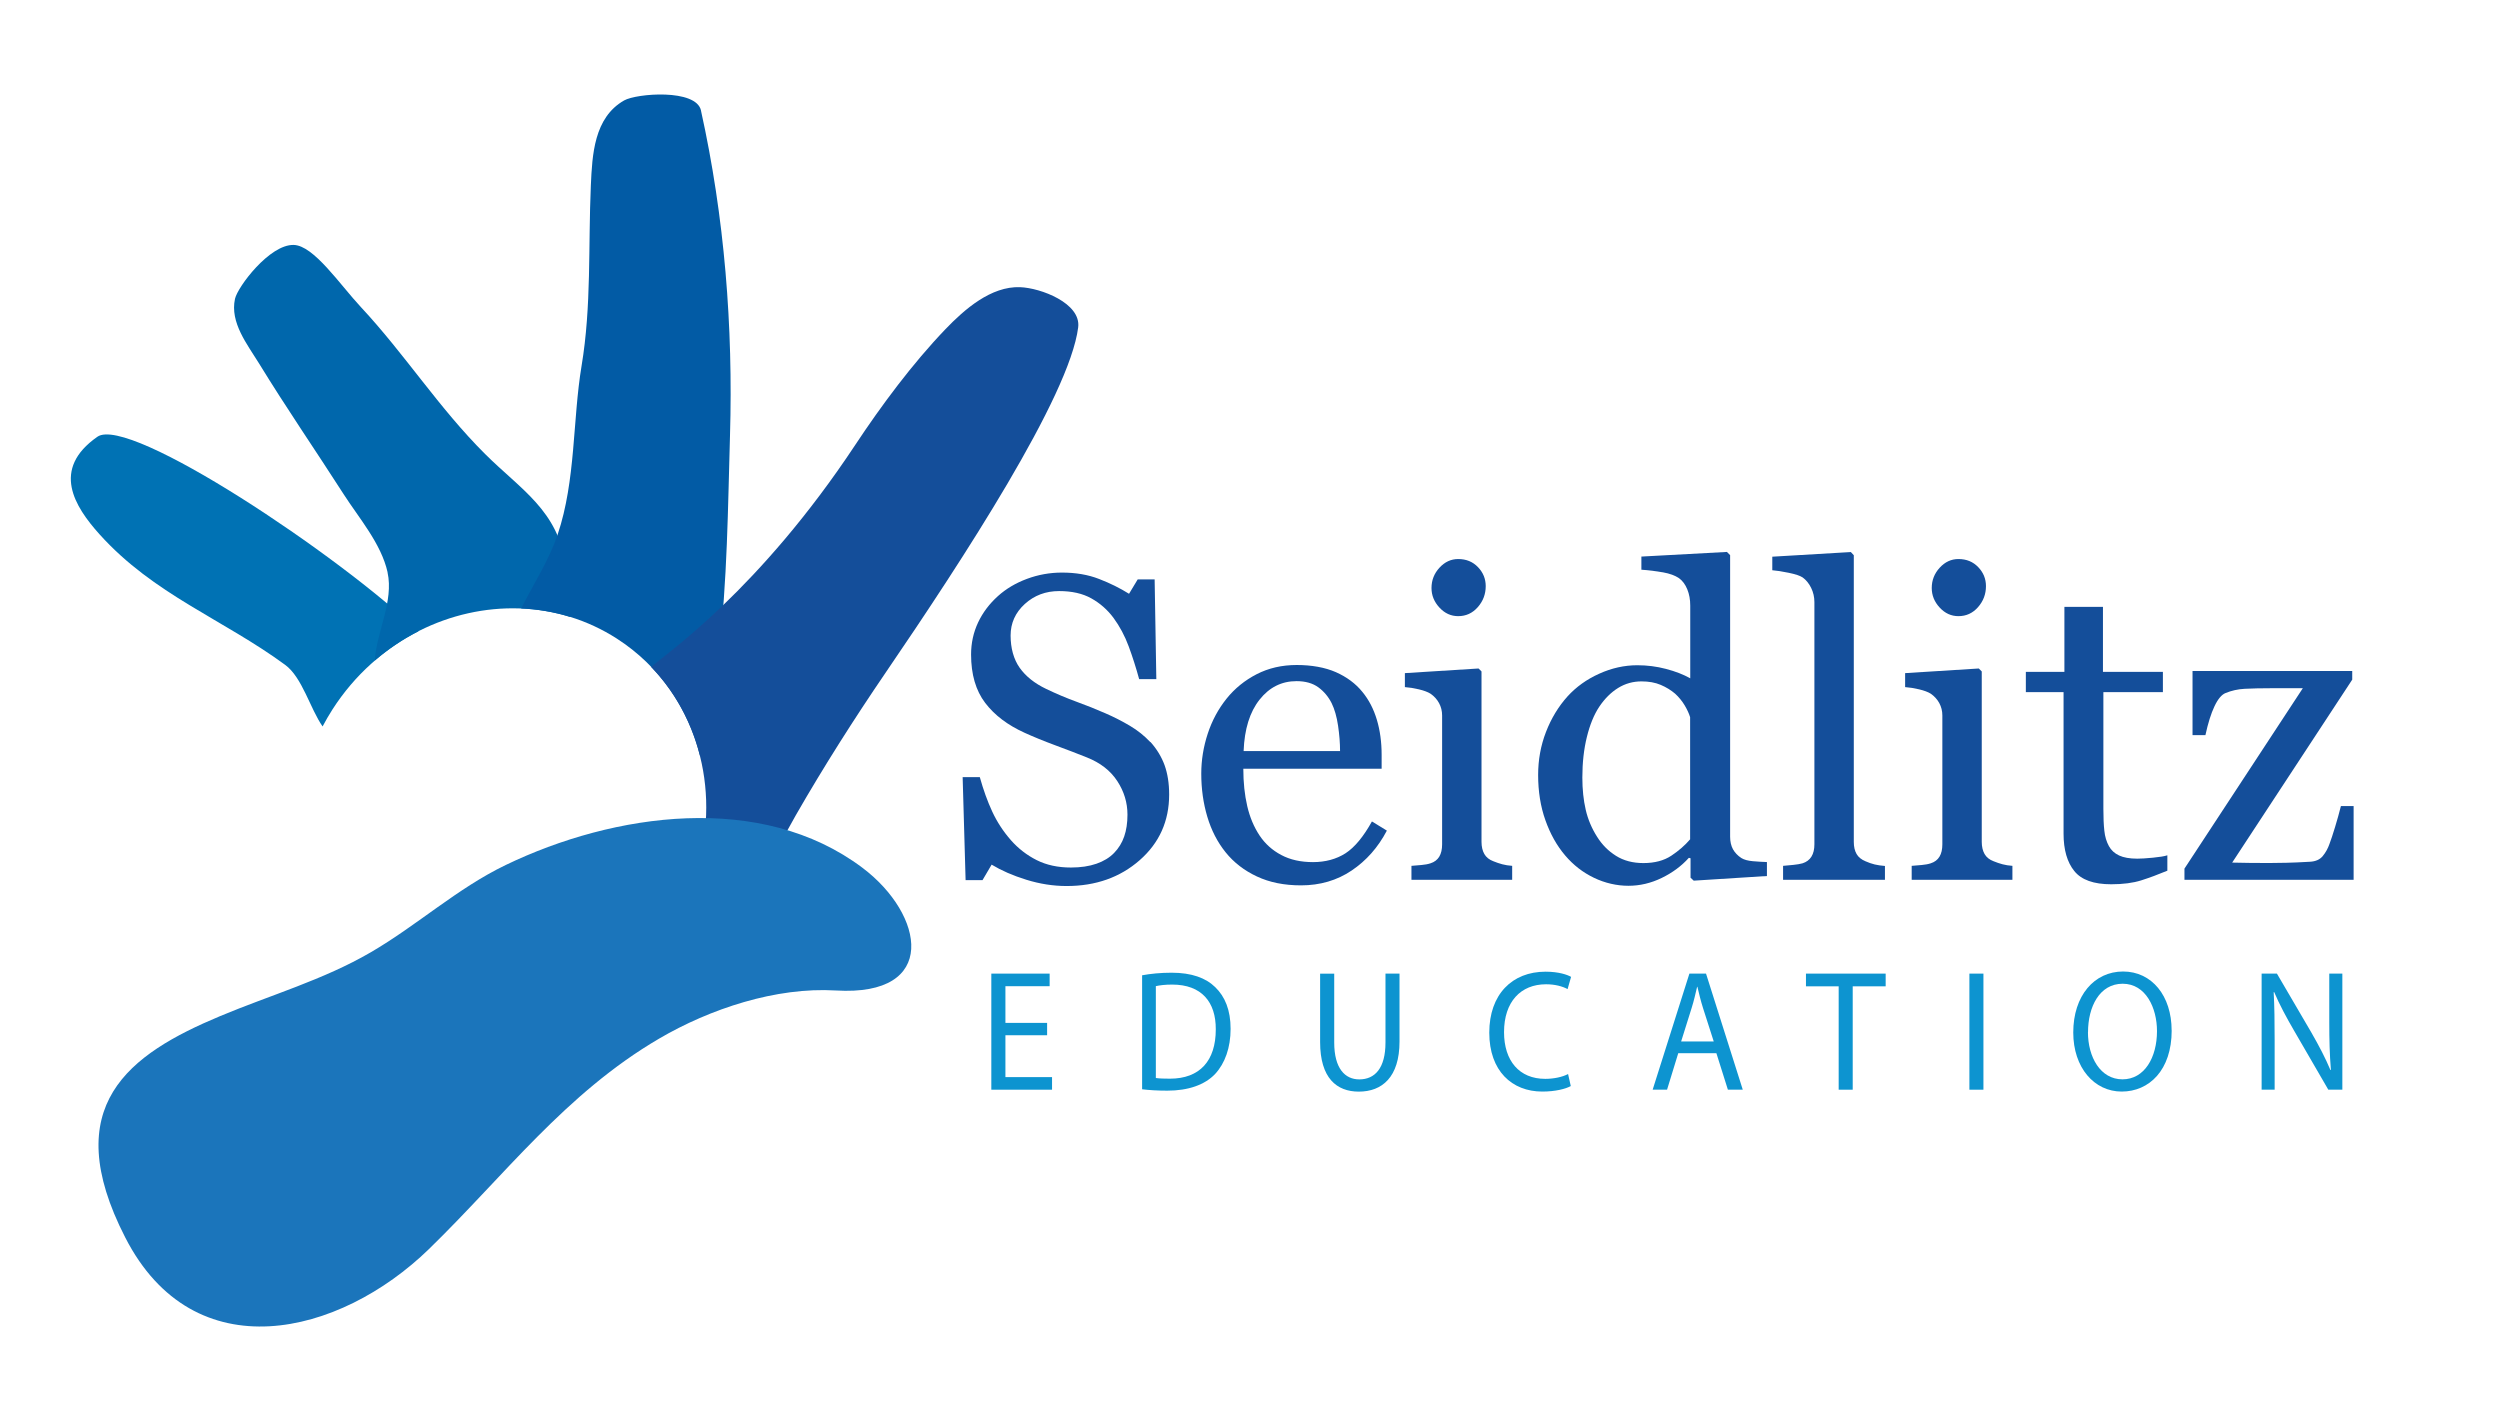 <?xml version="1.0" encoding="UTF-8"?>
<svg xmlns="http://www.w3.org/2000/svg" version="1.1" viewBox="0 0 415 234.36">
  <defs>
    <style>
      .cls-1 {
        fill: #1b75bb;
      }

      .cls-2 {
        fill: #144e9a;
      }

      .cls-3 {
        fill: #025ba5;
      }

      .cls-4 {
        fill: #0067ac;
      }

      .cls-5 {
        fill: #0072b4;
      }

      .cls-6 {
        fill: #0d94d0;
      }
    </style>
  </defs>
  <!-- Generator: Adobe Illustrator 28.7.1, SVG Export Plug-In . SVG Version: 1.2.0 Build 142)  -->
  <g>
    <g id="Layer_1">
      <g>
        <path class="cls-2" d="M190.98,123.17c1.05,1.17,1.83,2.46,2.34,3.85.5,1.39.76,3.02.76,4.87,0,4.41-1.63,8.04-4.89,10.9-3.26,2.86-7.3,4.29-12.13,4.29-2.23,0-4.45-.35-6.68-1.04-2.23-.69-4.15-1.53-5.77-2.51l-1.51,2.57h-2.81l-.49-17.09h2.85c.59,2.11,1.27,4.01,2.06,5.71.79,1.7,1.82,3.29,3.11,4.76,1.22,1.38,2.64,2.48,4.27,3.3,1.63.82,3.52,1.23,5.68,1.23,1.62,0,3.03-.21,4.24-.63,1.21-.42,2.19-1.02,2.94-1.8.75-.77,1.31-1.68,1.67-2.73.36-1.04.54-2.25.54-3.61,0-2-.56-3.85-1.69-5.58s-2.8-3.03-5.03-3.92c-1.52-.61-3.27-1.28-5.24-2.01-1.97-.73-3.67-1.43-5.1-2.08-2.81-1.27-5-2.92-6.56-4.97-1.56-2.05-2.34-4.73-2.34-8.03,0-1.9.39-3.67,1.16-5.31.77-1.64,1.87-3.1,3.3-4.39,1.36-1.22,2.96-2.17,4.82-2.86,1.85-.69,3.79-1.04,5.8-1.04,2.3,0,4.35.35,6.17,1.06,1.82.7,3.47,1.52,4.97,2.46l1.44-2.39h2.81l.28,16.56h-2.85c-.52-1.9-1.1-3.72-1.74-5.45-.64-1.73-1.48-3.3-2.51-4.71-1.01-1.36-2.24-2.44-3.69-3.25-1.45-.81-3.23-1.21-5.34-1.21-2.23,0-4.12.71-5.7,2.14-1.57,1.43-2.36,3.18-2.36,5.24s.5,3.94,1.51,5.36c1.01,1.42,2.47,2.58,4.39,3.5,1.71.82,3.39,1.53,5.04,2.13,1.65.6,3.25,1.24,4.8,1.92,1.41.61,2.76,1.3,4.06,2.07,1.3.77,2.43,1.68,3.39,2.71"/>
        <path class="cls-2" d="M230.21,137.9c-1.45,2.76-3.4,4.97-5.84,6.61-2.44,1.64-5.24,2.46-8.4,2.46-2.79,0-5.23-.49-7.33-1.48-2.1-.98-3.83-2.32-5.19-4.01-1.36-1.69-2.37-3.66-3.04-5.91-.67-2.25-1-4.63-1-7.14,0-2.25.36-4.46,1.07-6.63.71-2.17,1.76-4.12,3.15-5.85,1.34-1.66,2.99-3.01,4.97-4.03,1.98-1.02,4.2-1.53,6.66-1.53s4.7.4,6.5,1.19c1.8.8,3.27,1.89,4.39,3.27,1.08,1.31,1.88,2.86,2.41,4.64.53,1.78.79,3.71.79,5.8v2.32h-22.96c0,2.28.22,4.35.65,6.2.43,1.86,1.12,3.49,2.06,4.9.91,1.36,2.11,2.44,3.59,3.22,1.48.79,3.23,1.18,5.27,1.18s3.88-.49,5.4-1.47c1.51-.98,2.97-2.74,4.38-5.28l2.46,1.51ZM222.45,124.68c0-1.31-.11-2.71-.33-4.21-.22-1.5-.58-2.75-1.07-3.75-.54-1.07-1.28-1.95-2.21-2.63-.94-.68-2.14-1.02-3.62-1.02-2.46,0-4.51,1.02-6.13,3.07-1.63,2.05-2.51,4.89-2.65,8.54h16.03Z"/>
        <path class="cls-2" d="M251.03,146.05h-16.73v-2.32c.54-.05,1.1-.09,1.67-.14.57-.05,1.07-.14,1.49-.28.66-.21,1.14-.58,1.46-1.11.32-.53.47-1.21.47-2.05v-21.38c0-.75-.17-1.43-.51-2.06-.34-.62-.81-1.14-1.42-1.56-.45-.28-1.09-.52-1.93-.72-.84-.2-1.62-.32-2.32-.37v-2.32l12.23-.77.49.49v28.27c0,.82.16,1.5.47,2.04.31.54.81.94,1.48,1.19.51.21,1.01.38,1.5.51.49.13,1.04.22,1.64.26v2.32ZM246.63,97.29c0,1.34-.44,2.5-1.32,3.5-.88,1-1.96,1.49-3.25,1.49-1.2,0-2.23-.47-3.11-1.42-.88-.95-1.32-2.03-1.32-3.25,0-1.29.44-2.41,1.32-3.37.88-.96,1.92-1.44,3.11-1.44,1.34,0,2.43.45,3.29,1.35.86.9,1.28,1.95,1.28,3.15"/>
        <path class="cls-2" d="M293.29,145.42l-12.13.77-.53-.49v-3.23l-.28-.07c-1.22,1.36-2.72,2.47-4.51,3.34-1.79.87-3.63,1.3-5.53,1.3s-3.87-.44-5.7-1.32c-1.84-.88-3.43-2.11-4.79-3.71-1.38-1.62-2.47-3.56-3.28-5.84-.81-2.27-1.21-4.78-1.21-7.52,0-2.51.43-4.89,1.3-7.14.87-2.25,2.06-4.22,3.58-5.91,1.43-1.57,3.18-2.83,5.25-3.76,2.07-.94,4.18-1.41,6.34-1.41,1.62,0,3.2.2,4.76.61,1.56.41,2.9.93,4.02,1.56v-12.08c0-.99-.16-1.88-.49-2.69-.33-.81-.79-1.43-1.37-1.85-.66-.45-1.54-.77-2.65-.97-1.11-.2-2.31-.35-3.6-.44v-2.18l14.2-.77.53.53v46.73c0,.82.16,1.52.47,2.09.32.57.78,1.06,1.39,1.46.45.28,1.09.46,1.93.53.84.07,1.62.12,2.32.14v2.32ZM280.56,139.34v-20.29c-.19-.61-.49-1.27-.91-1.97-.42-.7-.95-1.35-1.58-1.93-.68-.58-1.47-1.07-2.39-1.46-.91-.39-1.98-.58-3.19-.58-1.4,0-2.7.36-3.88,1.09-1.18.73-2.23,1.77-3.14,3.13-.87,1.31-1.55,2.98-2.05,5.01-.5,2.03-.75,4.27-.75,6.73,0,1.97.19,3.76.56,5.36.37,1.6,1.01,3.1,1.89,4.48.82,1.31,1.87,2.37,3.14,3.16,1.27.8,2.79,1.2,4.54,1.2,1.87,0,3.42-.41,4.65-1.23,1.23-.82,2.26-1.72,3.11-2.71"/>
        <path class="cls-2" d="M312.9,146.05h-16.91v-2.32c.54-.05,1.11-.1,1.72-.16.61-.06,1.11-.15,1.51-.26.66-.21,1.15-.58,1.48-1.11.33-.53.49-1.21.49-2.06v-40.18c0-.84-.18-1.64-.54-2.37-.36-.74-.84-1.32-1.42-1.74-.42-.28-1.2-.54-2.32-.77-1.12-.23-2.03-.37-2.71-.42v-2.25l13.04-.77.49.53v47.57c0,.82.15,1.49.46,2.02.3.53.8.93,1.48,1.21.52.23,1.03.41,1.53.53.5.12,1.07.2,1.7.25v2.32Z"/>
        <path class="cls-2" d="M334.07,146.05h-16.73v-2.32c.54-.05,1.1-.09,1.67-.14.57-.05,1.07-.14,1.49-.28.66-.21,1.14-.58,1.46-1.11.32-.53.47-1.21.47-2.05v-21.38c0-.75-.17-1.43-.51-2.06-.34-.62-.81-1.14-1.42-1.56-.45-.28-1.09-.52-1.93-.72-.84-.2-1.62-.32-2.32-.37v-2.32l12.23-.77.49.49v28.27c0,.82.16,1.5.47,2.04.31.54.81.94,1.48,1.19.51.21,1.01.38,1.5.51.49.13,1.04.22,1.64.26v2.32ZM329.67,97.29c0,1.34-.44,2.5-1.32,3.5-.88,1-1.96,1.49-3.25,1.49-1.2,0-2.23-.47-3.11-1.42-.88-.95-1.32-2.03-1.32-3.25,0-1.29.44-2.41,1.32-3.37.88-.96,1.92-1.44,3.11-1.44,1.34,0,2.43.45,3.29,1.35.86.9,1.28,1.95,1.28,3.15"/>
        <path class="cls-2" d="M359.77,144.54c-1.52.63-2.96,1.17-4.32,1.6-1.36.43-3.02.65-4.99.65-2.91,0-4.95-.73-6.13-2.2-1.18-1.46-1.78-3.53-1.78-6.2v-23.49h-6.26v-3.37h6.4v-10.79h6.4v10.79h9.95v3.37h-9.88v19.37c0,1.45.05,2.67.16,3.64.1.97.36,1.82.76,2.55.37.68.94,1.2,1.69,1.55.75.35,1.76.53,3.02.53.59,0,1.45-.05,2.58-.16,1.14-.11,1.94-.24,2.41-.4v2.57Z"/>
        <path class="cls-2" d="M390.67,146.05h-28.05v-1.86l19.65-29.95h-4.86c-2.04,0-3.64.04-4.79.1s-2.21.31-3.17.7c-.66.26-1.28,1-1.85,2.21-.58,1.22-1.07,2.81-1.5,4.78h-2.14v-10.65h26.51v1.44l-19.93,30.37c.84.02,1.77.04,2.78.05,1.01.01,2.1.02,3.27.02.94,0,1.92-.01,2.94-.04,1.02-.02,2.32-.08,3.92-.17.94-.05,1.65-.36,2.13-.95.48-.58.85-1.25,1.11-2,.26-.68.57-1.62.93-2.81.36-1.19.69-2.35.97-3.48h2.11v12.23Z"/>
        <path class="cls-5" d="M55.2,117.75c3.69-5.74,8.67-10.11,14.25-12.95-12.87-12.44-48.04-35.96-53.28-32.3-7.73,5.39-3.78,11.59.33,16.17,9,10.02,20.49,14.1,30.84,21.7,2.84,2.09,4.12,7.22,6.21,10.22.51-.96,1.05-1.91,1.65-2.84"/>
        <path class="cls-4" d="M64.33,95c1.06,4.82-1.8,9.83-2.13,14.66,9.12-7.88,21.45-10.66,32.47-7.24-.27-3.99-.67-7.59-.79-8.54-1.19-9.11-7.42-12.6-13.36-18.52-7.68-7.65-13.28-16.52-20.6-24.37-3.51-3.76-7.83-10.25-11.17-10.33-4-.1-9.29,6.94-9.74,8.94-.87,3.95,2.06,7.59,3.99,10.73,4.5,7.35,9.39,14.45,14.04,21.7,2.54,3.96,6.24,8.21,7.3,12.97"/>
        <path class="cls-3" d="M116.37,18.35c-.81-3.65-10.7-2.85-12.76-1.68-5.01,2.85-5.3,9.02-5.53,14.13-.44,10.04.12,19.98-1.54,29.94-1.49,8.94-.95,19.02-3.96,27.96-1.42,4.23-3.99,8.21-6.07,12.3,5.52.24,10.99,1.86,15.89,5.01,7.12,4.58,11.82,11.57,13.79,19.39.18,0,.34.02.52.03.95-5.45,1.88-11.48,2.59-17.16,1.44-11.42,1.54-24.43,1.88-35.98.53-18.08-.91-36.27-4.82-53.94"/>
        <path class="cls-2" d="M169.33,47.67c-4.83-.17-9.21,3.67-12.38,6.97-5.46,5.69-10.65,12.68-14.96,19.19-16,24.17-31.2,34.51-33.9,36.89,9.13,9.49,11.71,24.04,6.46,36.95,1.7.67,3.13,1.08,4.08,1.15,6.66.49,10.81-8.86,13.48-13.5,4.66-8.11,9.65-15.95,14.92-23.68,12.76-18.69,30.52-45.88,31.95-57.3.5-4-6.21-6.55-9.67-6.67"/>
        <path class="cls-1" d="M36.55,168.67c-15.16,6.34-26.98,14.86-15.76,36.75,11.43,22.32,35.59,16.35,50.42,1.92,12.6-12.26,22.66-25.82,38.19-34.92,8.45-4.95,19.41-8.6,29.36-8,17.13,1.03,14.73-12.58,4.43-20.35-16.81-12.67-41.29-9.13-59.24-.48-8.07,3.89-14.71,10.02-22.42,14.5-7.85,4.57-16.64,7.09-24.98,10.58"/>
        <polygon class="cls-6" points="173.82 171.85 166.9 171.85 166.9 178.8 174.64 178.8 174.64 180.89 164.56 180.89 164.56 161.62 174.24 161.62 174.24 163.71 166.9 163.71 166.9 169.8 173.82 169.8 173.82 171.85"/>
        <path class="cls-6" d="M189.58,161.9c1.4-.26,3.08-.43,4.91-.43,3.31,0,5.67.86,7.24,2.4,1.62,1.57,2.55,3.8,2.55,6.92s-.93,5.72-2.57,7.49c-1.7,1.8-4.46,2.77-7.93,2.77-1.67,0-3.02-.09-4.19-.23v-18.93ZM191.88,178.95c.58.09,1.43.11,2.33.11,4.96,0,7.61-2.97,7.61-8.18.03-4.55-2.36-7.44-7.24-7.44-1.19,0-2.1.12-2.71.26v15.24Z"/>
        <path class="cls-6" d="M221.48,161.62v11.44c0,4.29,1.78,6.12,4.16,6.12,2.62,0,4.35-1.89,4.35-6.12v-11.44h2.33v11.27c0,5.92-2.89,8.32-6.76,8.32-3.66,0-6.42-2.23-6.42-8.23v-11.35h2.33Z"/>
        <path class="cls-6" d="M260.74,180.29c-.82.46-2.55.91-4.72.91-5.04,0-8.8-3.43-8.8-9.78s3.79-10.12,9.34-10.12c2.2,0,3.63.51,4.24.86l-.58,2.03c-.85-.46-2.09-.8-3.58-.8-4.19,0-6.97,2.89-6.97,7.95,0,4.75,2.52,7.75,6.84,7.75,1.43,0,2.87-.31,3.79-.8l.45,2Z"/>
        <path class="cls-6" d="M278.59,174.83l-1.86,6.06h-2.39l6.1-19.27h2.76l6.1,19.27h-2.47l-1.91-6.06h-6.34ZM284.48,172.88l-1.78-5.55c-.4-1.26-.66-2.4-.93-3.52h-.05c-.26,1.11-.53,2.32-.9,3.49l-1.75,5.58h5.41Z"/>
        <polygon class="cls-6" points="305.22 163.73 299.79 163.73 299.79 161.62 313.02 161.62 313.02 163.73 307.55 163.73 307.55 180.89 305.22 180.89 305.22 163.73"/>
        <rect class="cls-6" x="326.92" y="161.62" width="2.33" height="19.27"/>
        <path class="cls-6" d="M360.5,171.05c0,6.6-3.74,10.15-8.3,10.15s-8.04-3.97-8.04-9.81c0-6.12,3.5-10.12,8.27-10.12s8.06,4.03,8.06,9.78M346.6,171.34c0,4.15,2.07,7.83,5.73,7.83s5.73-3.63,5.73-8.01c0-3.86-1.86-7.86-5.7-7.86s-5.75,3.83-5.75,8.04"/>
        <path class="cls-6" d="M375.43,180.89v-19.27h2.54l5.7,9.75c1.3,2.26,2.36,4.29,3.18,6.26l.08-.03c-.21-2.57-.27-4.92-.27-7.92v-8.06h2.17v19.27h-2.33l-5.67-9.78c-1.25-2.15-2.44-4.35-3.32-6.43l-.08.03c.13,2.43.16,4.75.16,7.95v8.23h-2.17Z"/>
      </g>
    </g>
  </g>
</svg>